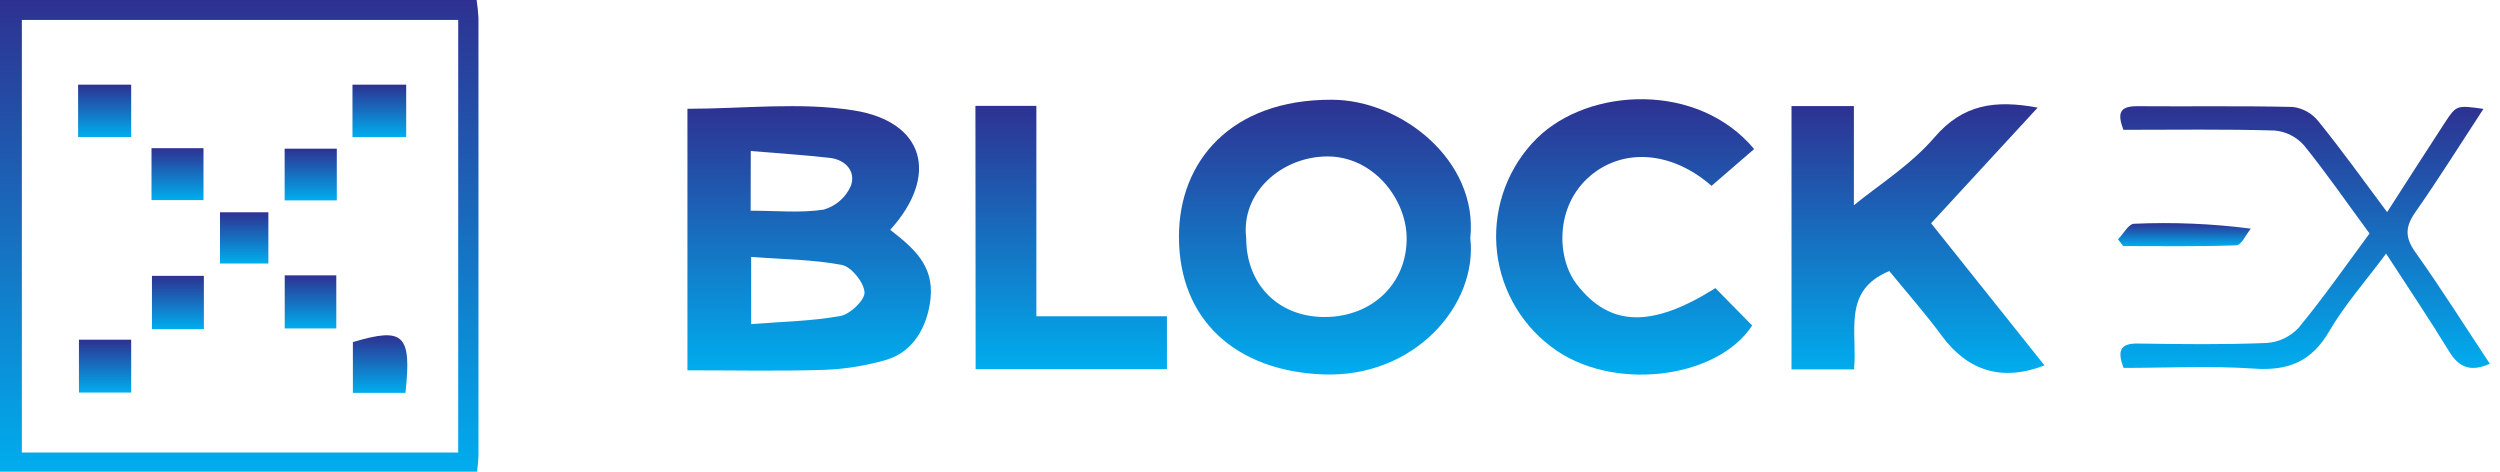 <svg width="106" height="20" viewBox="0 0 106 20" fill="none" xmlns="http://www.w3.org/2000/svg">
<g id="BlockEx_logo-06 1" clip-path="url(#clip0_68_1017)">
<path id="Vector" d="M89.805 10.146C90.037 9.914 90.246 9.497 90.48 9.488C92.134 9.414 93.792 9.483 95.434 9.694C95.233 9.942 95.038 10.389 94.829 10.401C93.228 10.461 91.624 10.433 90.023 10.433L89.805 10.146Z" fill="url(#paint0_linear_68_1017)"/>
<path id="Vector_2" d="M14.945 5.812V3.59H17.223V5.812H14.945Z" fill="url(#paint1_linear_68_1017)"/>
<path id="Vector_3" d="M3.312 5.81V3.59H5.562V5.81H3.312Z" fill="url(#paint2_linear_68_1017)"/>
<path id="Vector_4" d="M12.069 6.304H14.28V8.496H12.069V6.304Z" fill="url(#paint3_linear_68_1017)"/>
<path id="Vector_5" d="M0 20V0H20.209C20.248 0.255 20.274 0.512 20.287 0.769C20.287 6.942 20.287 13.115 20.287 19.288C20.287 19.52 20.25 19.752 20.229 20H0ZM0.927 19.187H19.428V0.844H0.927V19.187Z" fill="url(#paint4_linear_68_1017)"/>
<path id="Vector_6" d="M29.147 15.701V4.612C31.529 4.612 33.916 4.32 36.199 4.681C39.212 5.159 39.826 7.448 37.745 9.745C38.697 10.491 39.615 11.233 39.453 12.677C39.319 13.863 38.718 14.934 37.555 15.263C36.717 15.505 35.854 15.646 34.982 15.68C33.068 15.743 31.149 15.701 29.147 15.701ZM31.849 10.892V13.743C33.163 13.638 34.419 13.618 35.636 13.397C36.051 13.323 36.676 12.718 36.656 12.392C36.628 11.97 36.099 11.312 35.696 11.233C34.475 11.001 33.209 10.999 31.849 10.892ZM31.828 8.934C32.938 8.934 33.951 9.038 34.92 8.888C35.176 8.816 35.413 8.688 35.614 8.512C35.815 8.337 35.973 8.119 36.079 7.875C36.294 7.27 35.858 6.769 35.175 6.693C34.076 6.57 32.973 6.498 31.833 6.403L31.828 8.934Z" fill="url(#paint5_linear_68_1017)"/>
<path id="Vector_7" d="M62.341 10.095C62.663 12.941 59.956 16.032 56.083 15.875C52.389 15.724 49.979 13.557 49.988 10.023C49.988 6.851 52.185 4.216 56.456 4.229C59.404 4.225 62.684 6.804 62.341 10.095ZM52.839 10.095C52.839 12.072 54.206 13.441 56.164 13.441C58.181 13.441 59.673 12.012 59.641 10.063C59.62 8.454 58.25 6.623 56.264 6.633C54.331 6.649 52.607 8.167 52.839 10.093V10.095Z" fill="url(#paint6_linear_68_1017)"/>
<path id="Vector_8" d="M78.609 15.662H75.96V4.496H78.605V8.702C79.624 7.866 81.013 6.999 82.028 5.817C83.226 4.426 84.577 4.225 86.398 4.563L81.879 9.467L86.686 15.492C84.906 16.188 83.441 15.736 82.345 14.255C81.629 13.281 80.823 12.373 80.106 11.492C78.083 12.329 78.772 14.088 78.609 15.662Z" fill="url(#paint7_linear_68_1017)"/>
<path id="Vector_9" d="M72.732 12.216L74.292 13.801C72.788 16.104 68.266 16.64 65.747 14.684C65.08 14.176 64.529 13.531 64.132 12.792C63.735 12.053 63.502 11.238 63.447 10.401C63.393 9.564 63.519 8.725 63.816 7.941C64.114 7.157 64.576 6.446 65.172 5.856C67.39 3.687 72.004 3.474 74.375 6.32L72.57 7.88C70.874 6.396 68.829 6.276 67.439 7.446C65.886 8.758 66.016 11.006 66.874 12.081C68.273 13.87 70.051 13.905 72.732 12.216Z" fill="url(#paint8_linear_68_1017)"/>
<path id="Vector_10" d="M101.214 8.994C102.072 7.664 102.86 6.426 103.662 5.2C104.153 4.452 104.165 4.459 105.298 4.616C104.322 6.107 103.409 7.571 102.42 8.983C101.986 9.601 101.956 10.053 102.408 10.688C103.497 12.216 104.494 13.805 105.569 15.423C104.783 15.773 104.278 15.608 103.845 14.904C103.013 13.541 102.121 12.218 101.17 10.753C100.311 11.912 99.423 12.909 98.763 14.039C98.014 15.326 97.034 15.731 95.576 15.629C93.736 15.502 91.868 15.599 90.037 15.599C89.78 14.904 89.863 14.552 90.644 14.566C92.466 14.593 94.29 14.617 96.109 14.542C96.622 14.506 97.102 14.279 97.456 13.905C98.517 12.617 99.476 11.245 100.468 9.9C99.525 8.619 98.651 7.351 97.687 6.16C97.368 5.8 96.922 5.576 96.443 5.534C94.315 5.472 92.186 5.504 90.032 5.504C89.801 4.874 89.801 4.496 90.617 4.503C92.816 4.521 95.02 4.482 97.215 4.535C97.633 4.586 98.015 4.796 98.283 5.122C99.286 6.359 100.218 7.659 101.214 8.994Z" fill="url(#paint9_linear_68_1017)"/>
<path id="Vector_11" d="M41.358 4.489H43.942V13.411H49.478V15.65H41.367L41.358 4.489Z" fill="url(#paint10_linear_68_1017)"/>
<path id="Vector_12" d="M17.191 16.658H14.962V14.505C17.115 13.861 17.462 14.174 17.191 16.658Z" fill="url(#paint11_linear_68_1017)"/>
<path id="Vector_13" d="M12.072 11.675H14.259V13.926H12.072V11.675Z" fill="url(#paint12_linear_68_1017)"/>
<path id="Vector_14" d="M8.644 13.956H6.443V11.696H8.644V13.956Z" fill="url(#paint13_linear_68_1017)"/>
<path id="Vector_15" d="M5.562 14.403V16.644H3.347V14.403H5.562Z" fill="url(#paint14_linear_68_1017)"/>
<path id="Vector_16" d="M6.424 6.283H8.628V8.484H6.424V6.283Z" fill="url(#paint15_linear_68_1017)"/>
<path id="Vector_17" d="M11.379 9.001V11.173H9.328V9.001H11.379Z" fill="url(#paint16_linear_68_1017)"/>
</g>
<defs>
<linearGradient id="paint0_linear_68_1017" x1="92.62" y1="10.44" x2="92.62" y2="9.459" gradientUnits="userSpaceOnUse">
<stop stop-color="#00ADEE"/>
<stop offset="1" stop-color="#2E3191"/>
</linearGradient>
<linearGradient id="paint1_linear_68_1017" x1="16.084" y1="5.812" x2="16.084" y2="3.59" gradientUnits="userSpaceOnUse">
<stop stop-color="#00ADEE"/>
<stop offset="1" stop-color="#2E3191"/>
</linearGradient>
<linearGradient id="paint2_linear_68_1017" x1="4.437" y1="5.81" x2="4.437" y2="3.59" gradientUnits="userSpaceOnUse">
<stop stop-color="#00ADEE"/>
<stop offset="1" stop-color="#2E3191"/>
</linearGradient>
<linearGradient id="paint3_linear_68_1017" x1="13.175" y1="8.496" x2="13.175" y2="6.304" gradientUnits="userSpaceOnUse">
<stop stop-color="#00ADEE"/>
<stop offset="1" stop-color="#2E3191"/>
</linearGradient>
<linearGradient id="paint4_linear_68_1017" x1="10.144" y1="20" x2="10.144" y2="0" gradientUnits="userSpaceOnUse">
<stop stop-color="#00ADEE"/>
<stop offset="1" stop-color="#2E3191"/>
</linearGradient>
<linearGradient id="paint5_linear_68_1017" x1="34.309" y1="15.715" x2="34.309" y2="4.5" gradientUnits="userSpaceOnUse">
<stop stop-color="#00ADEE"/>
<stop offset="1" stop-color="#2E3191"/>
</linearGradient>
<linearGradient id="paint6_linear_68_1017" x1="56.177" y1="15.881" x2="56.177" y2="4.229" gradientUnits="userSpaceOnUse">
<stop stop-color="#00ADEE"/>
<stop offset="1" stop-color="#2E3191"/>
</linearGradient>
<linearGradient id="paint7_linear_68_1017" x1="81.323" y1="15.812" x2="81.323" y2="4.42" gradientUnits="userSpaceOnUse">
<stop stop-color="#00ADEE"/>
<stop offset="1" stop-color="#2E3191"/>
</linearGradient>
<linearGradient id="paint8_linear_68_1017" x1="68.905" y1="15.883" x2="68.905" y2="4.206" gradientUnits="userSpaceOnUse">
<stop stop-color="#00ADEE"/>
<stop offset="1" stop-color="#2E3191"/>
</linearGradient>
<linearGradient id="paint9_linear_68_1017" x1="97.734" y1="15.644" x2="97.734" y2="4.503" gradientUnits="userSpaceOnUse">
<stop stop-color="#00ADEE"/>
<stop offset="1" stop-color="#2E3191"/>
</linearGradient>
<linearGradient id="paint10_linear_68_1017" x1="45.418" y1="15.65" x2="45.418" y2="4.489" gradientUnits="userSpaceOnUse">
<stop stop-color="#00ADEE"/>
<stop offset="1" stop-color="#2E3191"/>
</linearGradient>
<linearGradient id="paint11_linear_68_1017" x1="16.116" y1="16.658" x2="16.116" y2="14.216" gradientUnits="userSpaceOnUse">
<stop stop-color="#00ADEE"/>
<stop offset="1" stop-color="#2E3191"/>
</linearGradient>
<linearGradient id="paint12_linear_68_1017" x1="13.166" y1="13.926" x2="13.166" y2="11.675" gradientUnits="userSpaceOnUse">
<stop stop-color="#00ADEE"/>
<stop offset="1" stop-color="#2E3191"/>
</linearGradient>
<linearGradient id="paint13_linear_68_1017" x1="7.544" y1="13.956" x2="7.544" y2="11.696" gradientUnits="userSpaceOnUse">
<stop stop-color="#00ADEE"/>
<stop offset="1" stop-color="#2E3191"/>
</linearGradient>
<linearGradient id="paint14_linear_68_1017" x1="4.454" y1="16.644" x2="4.454" y2="14.403" gradientUnits="userSpaceOnUse">
<stop stop-color="#00ADEE"/>
<stop offset="1" stop-color="#2E3191"/>
</linearGradient>
<linearGradient id="paint15_linear_68_1017" x1="7.526" y1="8.484" x2="7.526" y2="6.283" gradientUnits="userSpaceOnUse">
<stop stop-color="#00ADEE"/>
<stop offset="1" stop-color="#2E3191"/>
</linearGradient>
<linearGradient id="paint16_linear_68_1017" x1="10.354" y1="11.173" x2="10.354" y2="9.001" gradientUnits="userSpaceOnUse">
<stop stop-color="#00ADEE"/>
<stop offset="1" stop-color="#2E3191"/>
</linearGradient>
<clipPath id="clip0_68_1017">
<rect width="105.569" height="20" fill="white"/>
</clipPath>
</defs>
</svg>

